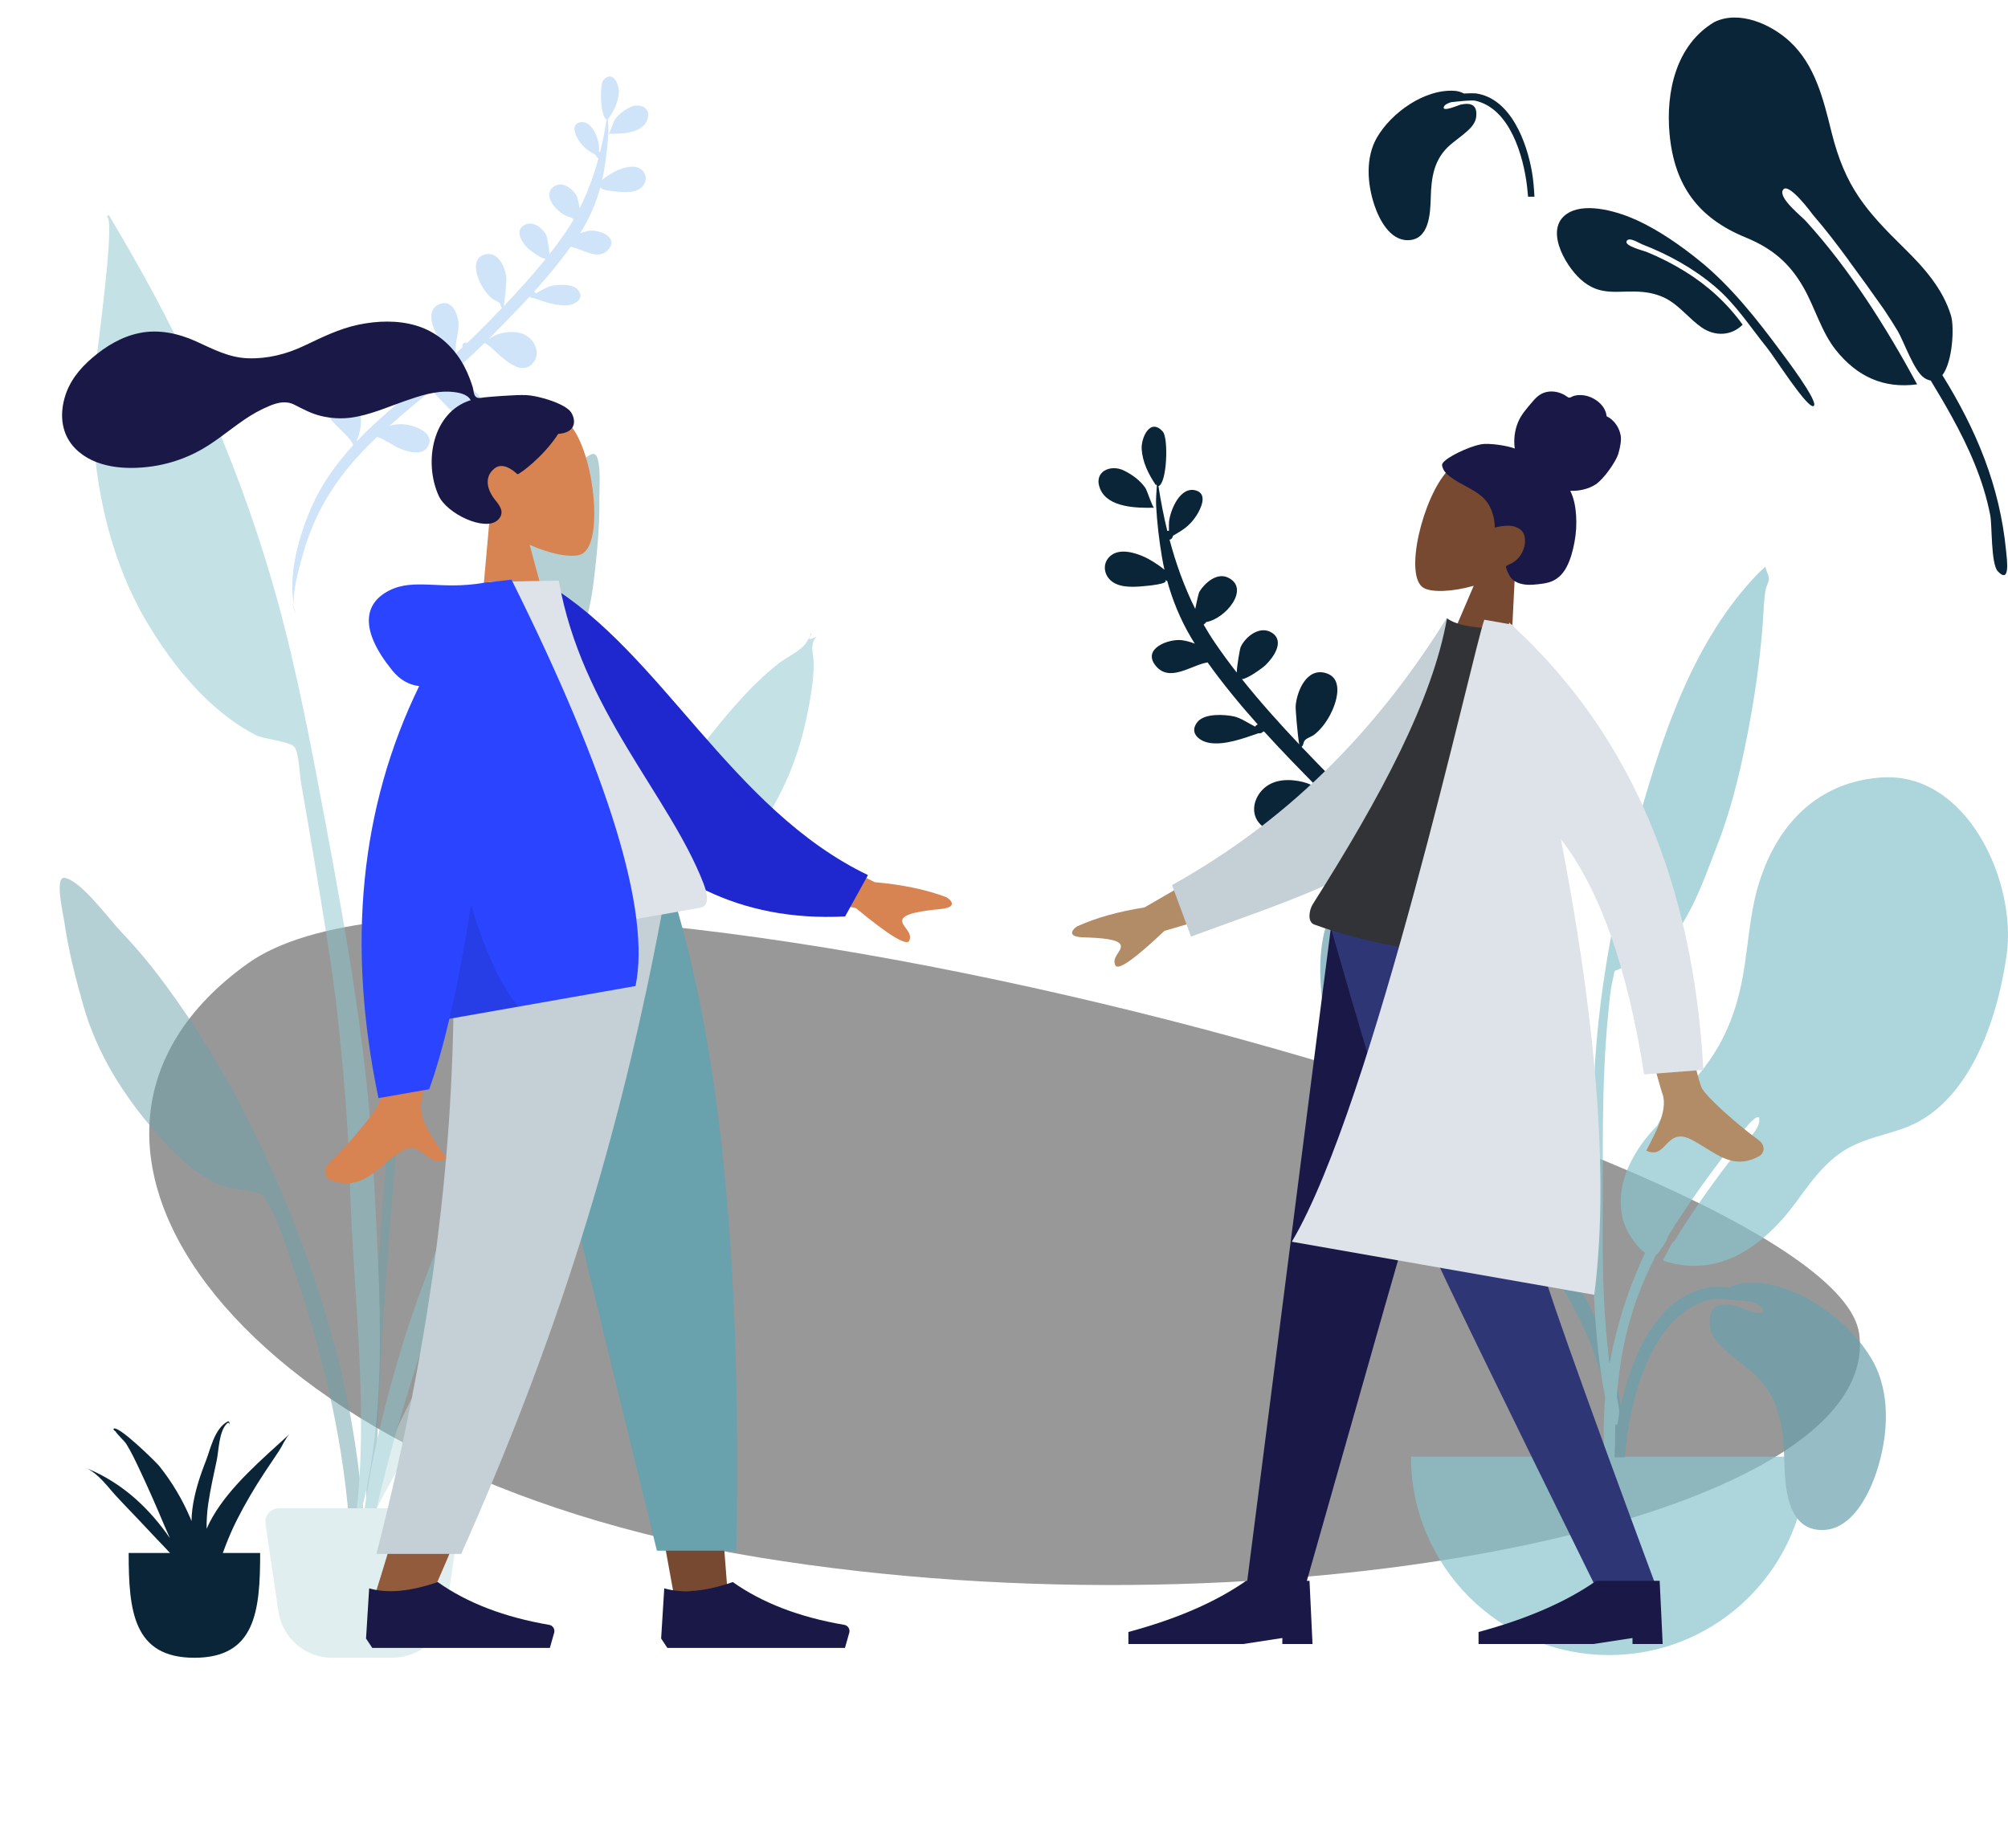 <svg width="402" height="370" viewBox="0 0 402 370" fill="none" xmlns="http://www.w3.org/2000/svg">
<g clip-path="url(#clip0_389_3247)">
<g opacity="0.505">
<path fill-rule="evenodd" clip-rule="evenodd" d="M372.209 267.051C377.201 304.453 256.131 328.85 151.923 311.824C47.715 294.798 -0.09 228.311 49.636 192.884C99.362 157.457 367.216 229.648 372.209 267.051Z" fill="#333333"/>
</g>
<path fill-rule="evenodd" clip-rule="evenodd" d="M225.012 94.21C222.341 92.883 218.781 94.421 220.266 97.928C221.857 101.682 227.739 101.729 231.06 101.654C230.728 101.637 229.657 98.194 229.291 97.674C228.21 96.139 226.653 95.026 225.012 94.21ZM255.78 161.526C256.454 162.103 255.835 161.58 255.78 161.526V161.526ZM222.439 111.192C220.877 112.388 220.802 114.501 222.079 115.931C223.599 117.633 226.374 117.571 228.446 117.405C229.383 117.33 234.388 116.929 233.201 116.109C233.293 116.143 233.483 116.227 233.687 116.341C233.797 116.742 233.912 117.143 234.032 117.541C234.003 117.558 233.978 117.577 233.946 117.594C233.98 117.579 234.004 117.563 234.034 117.548C235.238 121.53 236.951 125.322 239.194 128.87C238.354 128.539 237.485 128.288 236.604 128.177C233.993 127.846 228.501 129.878 231.421 133.36C234.221 136.697 238.581 133.116 241.758 132.623C244.841 136.932 248.239 141.061 251.801 145.053C251.583 145.121 251.391 145.264 251.282 145.486C249.853 144.76 248.364 143.721 247.041 143.44C245.133 143.035 241.22 142.789 239.778 144.5C238.004 146.603 239.906 148.312 242.002 148.715C245.04 149.3 249.018 147.813 251.943 146.809C252.277 146.868 252.642 146.77 252.86 146.502C252.925 146.481 252.99 146.46 253.052 146.439C256.659 150.411 260.404 154.252 264.126 158.009C264.086 158.007 264.047 158.005 264.005 158.002C263.035 157.365 261.993 156.841 260.864 156.567C258.253 155.93 255.181 155.927 253.061 157.819C250.951 159.703 250.203 162.999 252.387 165.115C256.758 169.35 263.198 159.693 265.403 159.29C269.185 163.068 273.185 166.597 277.247 170.055C276.786 169.915 276.313 169.811 275.824 169.765C271.84 169.383 262.49 174.274 267.379 179.087C271.639 183.281 276.57 175.209 280.003 172.386C283.831 175.609 287.68 178.81 291.421 182.136C289.38 181.594 287.409 181.514 285.222 182.176C282.958 182.862 279.307 184.573 280.737 187.634C282.192 190.746 286.578 189.33 288.862 188.342C290.107 187.803 292.605 185.984 294.798 185.218C300.767 190.862 305.938 197.08 309.852 204.404C312.296 208.977 314.15 213.862 315.456 218.884C316.289 222.089 317.93 227.472 317.602 231.643C319.168 223.293 316.336 213.265 313.285 205.801C310.479 198.938 306.28 192.913 301.363 187.49C302.597 183.772 312.984 178.41 306.774 174.956C303.477 173.129 300.099 176.16 299.379 179.369C298.883 181.575 299.638 184.346 300.438 186.487C298.891 184.834 297.283 183.234 295.626 181.687C293.335 179.549 290.99 177.473 288.623 175.423C292.524 171.752 296.216 161.257 290.985 159.541C283.261 157.013 286.98 171.329 287.519 174.012C287.672 174.021 287.791 173.974 287.879 173.875C287.836 174.121 287.785 174.384 287.724 174.649C283.193 170.746 278.594 166.92 274.147 162.924C274.547 162.627 275.184 161.494 275.685 160.891C276.815 159.531 277.896 158.11 278.686 156.519C279.934 154.005 281.137 149.995 277.829 148.516C274.232 146.905 272.522 151.441 272.497 154.146C272.48 156.018 272.989 157.795 273.254 159.629C273.337 160.201 273.018 162.78 273.796 161.671C273.759 162.08 273.754 162.376 273.772 162.586C272.973 161.865 272.181 161.136 271.394 160.402C271.43 160.309 271.457 160.208 271.464 160.091C271.506 159.285 270.695 158.974 270.127 159.21C269.088 158.221 268.06 157.22 267.049 156.199C264.908 154.036 262.736 151.811 260.579 149.538C261.047 149.136 260.861 148.578 261.298 148.15C261.735 147.724 262.596 147.488 263.11 147.092C264.402 146.095 265.474 144.642 266.249 143.212C267.529 140.849 269.183 135.893 265.444 134.767C261.591 133.605 259.635 138.376 259.387 141.358C259.339 141.936 259.771 147.143 260.102 149.033C256.11 144.81 252.184 140.428 248.627 135.971C249.706 135.961 252.763 133.747 253.381 133.144C254.89 131.671 257.287 128.416 254.643 126.693C252.292 125.166 249.394 127.378 248.388 129.529C248.223 129.883 247.64 133.179 247.595 134.657C246.123 132.767 244.719 130.865 243.412 128.958C242.541 127.69 241.726 126.388 240.965 125.058C241.148 124.954 241.32 124.773 241.483 124.547C245.405 123.88 250.404 117.752 245.798 115.62C243.605 114.607 241.227 116.699 240.153 118.413C239.933 118.763 239.576 120.525 239.286 121.915C237.094 117.511 235.42 112.848 234.145 108.068C234.486 107.983 234.775 107.722 234.813 107.272C236.717 106.185 238.22 105.28 239.549 103.19C240.375 101.891 241.862 98.925 239.436 98.204C236.279 97.266 234.296 102.096 234.038 104.475C234.008 104.751 234.009 105.554 234.019 106.29C233.909 106.275 233.799 106.277 233.69 106.296C232.965 103.336 232.386 100.338 231.926 97.334C233.649 96.779 233.947 87.715 232.8 86.424C230.235 83.534 228.426 87.709 228.563 89.915C228.725 92.516 229.902 94.883 231.303 96.983C231.453 97.206 231.411 97.195 231.45 96.885C231.471 97.038 231.522 97.151 231.598 97.233C231.526 98.602 231.385 100.004 231.452 101.216C231.647 104.686 232.05 108.176 232.636 111.602C232.779 112.435 232.942 113.261 233.125 114.08C231.74 112.898 229.873 111.848 229.142 111.52C227.245 110.669 224.323 109.75 222.439 111.192ZM317.824 231.655C317.736 232.865 317.518 233.973 317.111 234.887C317.416 233.847 317.651 232.765 317.824 231.655Z" fill="#0B2538"/>
<path opacity="0.2" fill-rule="evenodd" clip-rule="evenodd" d="M126.15 21.463C128.057 20.516 130.6 21.614 129.539 24.119C128.403 26.801 124.202 26.834 121.829 26.781C122.067 26.768 122.832 24.309 123.093 23.937C123.865 22.841 124.977 22.047 126.15 21.463ZM104.187 70.329C104.132 70.383 103.513 70.906 104.187 70.329ZM128.367 33.915C129.507 34.779 129.561 36.307 128.628 37.341C127.518 38.573 125.491 38.529 123.979 38.41C123.294 38.356 119.641 38.068 120.507 37.474C120.44 37.499 120.301 37.56 120.152 37.642C120.072 37.932 119.988 38.222 119.9 38.51C119.921 38.523 119.94 38.536 119.963 38.548C119.938 38.538 119.92 38.526 119.898 38.515C119.018 41.395 117.766 44.138 116.127 46.704C116.74 46.464 117.375 46.282 118.018 46.202C119.925 45.961 123.934 47.429 121.801 49.947C119.755 52.362 116.573 49.774 114.253 49.418C112.001 52.535 109.518 55.523 106.916 58.41C107.075 58.46 107.215 58.563 107.295 58.723C108.339 58.198 109.426 57.446 110.392 57.242C111.785 56.949 114.642 56.769 115.695 58.006C116.989 59.526 115.6 60.763 114.07 61.055C111.851 61.479 108.947 60.405 106.812 59.68C106.568 59.723 106.301 59.652 106.142 59.459C106.095 59.443 106.048 59.428 106.002 59.413C103.367 62.287 100.631 65.066 97.912 67.784C97.941 67.782 97.97 67.78 98 67.779C98.71 67.317 99.47 66.938 100.294 66.74C102.201 66.278 104.444 66.274 105.991 67.642C107.532 69.004 108.076 71.387 106.481 72.917C103.288 75.982 98.589 69.001 96.98 68.71C94.216 71.443 91.295 73.997 88.328 76.499C88.665 76.397 89.01 76.322 89.367 76.288C92.276 76.011 99.101 79.544 95.53 83.026C92.418 86.06 88.82 80.225 86.315 78.185C83.518 80.517 80.707 82.834 77.975 85.24C79.464 84.847 80.904 84.788 82.501 85.266C84.153 85.761 86.819 86.998 85.773 89.211C84.709 91.462 81.508 90.44 79.841 89.726C78.931 89.337 77.108 88.022 75.507 87.469C71.147 91.553 67.369 96.051 64.509 101.348C62.723 104.656 61.367 108.189 60.412 111.821C59.803 114.139 58.602 118.032 58.84 121.048C57.7 115.011 59.771 107.758 62.002 102.36C64.053 97.396 67.121 93.038 70.714 89.115C69.814 86.427 62.231 82.553 66.767 80.053C69.175 78.731 71.64 80.921 72.165 83.242C72.526 84.837 71.974 86.841 71.389 88.389C72.519 87.193 73.694 86.036 74.904 84.916C76.577 83.37 78.29 81.868 80.02 80.385C77.173 77.731 74.481 70.144 78.301 68.901C83.942 67.07 81.221 77.423 80.826 79.364C80.715 79.37 80.627 79.337 80.563 79.265C80.595 79.443 80.632 79.633 80.676 79.824C83.986 77.001 87.345 74.232 90.594 71.341C90.302 71.127 89.837 70.308 89.472 69.871C88.647 68.889 87.858 67.862 87.282 66.712C86.372 64.894 85.495 61.995 87.911 60.924C90.538 59.758 91.784 63.037 91.802 64.993C91.814 66.347 91.441 67.632 91.247 68.959C91.186 69.372 91.418 71.237 90.851 70.435C90.877 70.731 90.881 70.945 90.868 71.097C91.451 70.575 92.03 70.048 92.605 69.517C92.578 69.45 92.558 69.377 92.554 69.292C92.524 68.709 93.115 68.484 93.53 68.654C94.289 67.939 95.04 67.215 95.778 66.476C97.343 64.911 98.93 63.301 100.506 61.657C100.164 61.366 100.3 60.963 99.981 60.654C99.662 60.346 99.033 60.175 98.658 59.889C97.715 59.168 96.933 58.118 96.368 57.084C95.434 55.377 94.228 51.794 96.958 50.978C99.772 50.136 101.199 53.585 101.378 55.742C101.413 56.159 101.096 59.924 100.854 61.292C103.77 58.236 106.638 55.067 109.237 51.842C108.449 51.835 106.218 50.236 105.767 49.799C104.666 48.735 102.917 46.382 104.848 45.136C106.565 44.03 108.68 45.629 109.413 47.184C109.534 47.44 109.958 49.823 109.991 50.892C111.066 49.524 112.093 48.149 113.047 46.769C113.684 45.852 114.279 44.91 114.836 43.948C114.702 43.873 114.576 43.742 114.457 43.579C111.594 43.098 107.946 38.669 111.31 37.126C112.911 36.392 114.647 37.904 115.431 39.143C115.591 39.396 115.851 40.67 116.062 41.675C117.664 38.49 118.889 35.117 119.821 31.66C119.572 31.599 119.361 31.41 119.333 31.085C117.944 30.3 116.846 29.646 115.877 28.135C115.275 27.196 114.19 25.052 115.962 24.53C118.267 23.851 119.713 27.342 119.901 29.062C119.923 29.262 119.922 29.843 119.914 30.375C119.994 30.364 120.075 30.365 120.154 30.379C120.684 28.238 121.108 26.07 121.445 23.898C120.187 23.497 119.973 16.943 120.811 16.009C122.685 13.919 124.004 16.936 123.903 18.532C123.784 20.413 122.924 22.125 121.9 23.644C121.79 23.805 121.822 23.797 121.793 23.573C121.778 23.683 121.74 23.765 121.685 23.825C121.737 24.815 121.839 25.828 121.79 26.704C121.647 29.214 121.351 31.738 120.922 34.215C120.817 34.817 120.698 35.415 120.564 36.007C121.575 35.152 122.939 34.392 123.473 34.155C124.858 33.538 126.992 32.873 128.367 33.915ZM58.614 120.81C58.681 121.616 58.879 122.352 59.27 122.955C58.983 122.266 58.768 121.548 58.614 120.81Z" fill="#147BE5"/>
<g opacity="0.7">
<path fill-rule="evenodd" clip-rule="evenodd" d="M276.957 176.169C284.374 175.784 293.546 180.12 294.337 188.194C294.912 194.061 294.734 199.912 295.624 205.77C296.335 210.452 297.839 214.946 299.891 219.211C301.864 223.312 305.956 226.803 307.021 231.184C307.699 233.976 307.319 237.903 306.384 240.633C305.246 243.954 305.851 243.691 308.118 246.477C312.56 251.936 316.56 257.534 319.389 264.055C323.463 273.446 326.135 284.424 324.623 294.704C324.43 296.009 324.202 300.694 322.407 301.022C320.403 301.388 321.34 298.708 321.447 297.843C322.129 292.321 322.735 287.494 321.912 281.885C318.738 260.245 303.239 245.987 293.147 227.621C292.592 226.674 291.421 224.419 290.606 222.931C289.321 220.582 288.028 216.112 286.288 214.37C283.01 211.089 286.023 217.685 286.662 218.945C287.47 220.538 288.358 222.231 289.186 223.627C292.972 230.097 297.198 237.16 301.109 243.83C284.196 247.69 272.285 227.324 267.746 213.935C264.007 202.904 259.532 177.113 276.957 176.169Z" fill="#69A1AC"/>
<path fill-rule="evenodd" clip-rule="evenodd" d="M376.362 155.684C363.964 156.669 356.004 164.863 352.299 176.324C350.302 182.501 350.073 188.846 348.963 195.193C347.294 204.743 343.702 211.98 336.683 218.784C334.508 220.891 332.906 223.054 331.767 225.369C329.506 227.68 327.538 230.295 326.092 233.492C324.245 237.575 323.722 242.474 325.855 246.545C326.428 247.639 327.859 249.836 329.341 250.834C323.791 262.674 320.739 275.641 321.083 288.592C321.291 296.41 321.672 304.231 322.116 312.039C322.236 314.136 322.918 317.598 323.942 314.082C324.879 310.865 323.704 305.817 323.595 302.457C323.066 286.089 322.614 271.207 329.34 255.915C330.046 254.313 330.794 252.723 331.573 251.146C331.618 251.119 331.661 251.087 331.704 251.056C331.733 251.079 331.76 251.103 331.79 251.126C331.84 251.037 331.908 250.931 331.987 250.813C332.211 250.582 332.406 250.29 332.591 249.965C333.188 249.137 333.863 248.164 333.867 247.631C333.867 247.627 333.865 247.62 333.865 247.616C338.029 240.808 342.799 234.374 347.671 228.067C347.634 228.112 352.955 220.856 352.132 224.869C351.736 226.803 347.822 230.486 346.241 232.534C342.744 237.091 338.638 242.866 335.226 248.449C334.766 248.714 334.118 250.011 333.649 250.978C333.389 251.468 333.148 251.961 332.91 252.392C345.001 256.393 354.406 248.333 360.82 238.959C360.828 238.948 360.835 238.936 360.842 238.925C362.794 236.335 364.793 233.763 367.29 231.716C371.457 228.299 375.92 227.696 380.833 226.014C394.232 221.429 399.928 204.037 401.737 191.132C403.779 176.573 393.794 154.248 376.362 155.684Z" fill="#89C5CC"/>
<path fill-rule="evenodd" clip-rule="evenodd" d="M351.871 114.912C339.146 128.177 332.999 146.576 328.131 163.873C322.694 183.191 319.103 202.808 318.965 222.894C318.875 236.09 318.516 249.368 319.285 262.549C319.558 267.231 320.024 271.92 320.765 276.551C320.826 276.931 322.483 287.271 324.069 284.862C324.971 283.492 322.37 274.136 322.173 272.577C321.068 263.8 320.811 254.959 320.865 246.118C320.954 231.563 320.525 217.082 321.998 202.58C322.218 200.415 322.391 198.141 322.905 196.023C323.45 193.771 322.756 194.754 324.532 193.862C326.257 192.996 328.389 193.119 330.18 192.032C337.281 187.719 340.914 176.64 343.742 169.37C346.976 161.058 348.941 152.193 350.511 143.445C351.663 137.017 352.488 130.629 352.954 124.119C353.101 122.067 353.11 119.921 353.512 117.904C353.621 117.36 354.165 116.397 354.145 115.915C354.103 114.895 353.489 114.295 353.438 113.438C352.906 113.918 352.383 114.41 351.871 114.912Z" fill="#89C5CC"/>
<path fill-rule="evenodd" clip-rule="evenodd" d="M282.487 291.647C282.487 313.584 300.241 331.368 322.143 331.368C344.045 331.368 361.8 313.584 361.8 291.647" fill="#89C5CC"/>
<path fill-rule="evenodd" clip-rule="evenodd" d="M325.325 291.774H323.23C323.375 289.14 323.567 286.512 324.007 283.908C325.688 273.949 330.944 259.322 342.472 257.705C342.897 257.645 344.461 257.635 346.356 257.746C347.254 257.244 348.26 256.94 349.32 256.87C359.135 256.145 370.096 264.076 374.83 272.329C378.647 278.983 378.004 287.721 375.647 294.791C374.068 299.524 370.623 306.272 364.877 306.338C357.689 306.42 357.343 297.522 357.204 292.32C357.019 285.404 356.146 279.379 350.706 274.665C349.437 273.567 348.051 272.6 346.771 271.517C344.765 269.822 342.548 268.087 342.29 265.283C341.933 261.414 344.114 260.717 347.443 261.436C348.01 261.559 353.727 264.128 352.88 262.097C352.622 261.477 351.678 260.985 350.487 260.617C347.404 260.281 343.728 259.891 342.671 260.124C331.265 262.63 326.825 278.455 325.645 288.509C325.518 289.594 325.415 290.683 325.325 291.774V291.774Z" fill="#69A1AC"/>
</g>
<g opacity="0.5">
<path fill-rule="evenodd" clip-rule="evenodd" d="M108.77 103.624C111.053 100.364 115.289 92.084 118.502 90.919C120.572 90.168 119.968 97.93 119.994 99.41C120.093 105.137 119.537 110.826 118.85 116.505C117.611 126.745 113.562 135.865 108.009 144.58C105.151 149.065 101.799 153.604 97.157 156.402C95.02 157.691 92.448 157.907 90.338 159.017C87.88 160.31 89.219 159.265 88.111 161.83C86.573 165.392 86.081 169.987 85.369 173.787C82.101 191.233 74.19 283.455 75.561 301.201C75.683 302.774 73.493 303.15 73.384 301.23C72.803 291.048 77.831 220.543 80.367 197.486C82.904 174.428 85.47 154.059 88.044 146.081C91.166 136.404 96.805 124.765 101.5 115.74C103.68 111.547 106.057 107.499 108.77 103.624Z" fill="#69A1AC"/>
<path fill-rule="evenodd" clip-rule="evenodd" d="M125.714 216.71C131.655 212.342 138.085 220.586 132.709 224.955C129.737 227.37 126.631 226.511 124.882 224.498C123.746 225.884 122.684 227.334 121.663 228.558C118.552 232.288 115.611 236.108 112.801 240.017C106.964 248.137 101.961 256.715 96.73 265.137C91.568 273.449 86.447 281.803 81.769 290.325C77.805 297.546 72.522 306.04 71.165 313.956C73.224 297.168 81.037 281.032 90.34 266.232C99.568 251.553 110.158 235.523 124.447 223.939C122.993 221.797 122.952 218.74 125.714 216.71Z" fill="#C1DEE2"/>
<path fill-rule="evenodd" clip-rule="evenodd" d="M12.991 175.767C16.315 176.418 21.747 183.95 24.487 186.82C27.743 190.23 30.698 193.865 33.483 197.673C39.478 205.871 44.84 214.587 49.399 223.676C56.832 238.493 62.787 253.703 67.109 269.838C69.754 279.714 71.467 289.951 72.482 300.116C72.674 302.033 74.68 316.814 71.789 317.212C69.188 317.571 69.991 305.989 69.866 304.414C68.448 286.64 64.199 269.346 58.289 252.594C57.002 248.944 55.806 244.474 53.748 241.19C52.265 238.825 53.737 239.65 51.132 238.754C48.895 237.985 46.346 238.173 44.055 237.232C39.078 235.188 35.094 231.219 31.601 227.228C24.813 219.471 19.434 211.078 16.63 201.139C15.075 195.627 13.645 190.084 12.852 184.402C12.647 182.934 10.85 175.347 12.991 175.767Z" fill="#69A1AC"/>
<path fill-rule="evenodd" clip-rule="evenodd" d="M26.109 50.448C38.631 72.199 48.921 96.092 55.565 120.291C59.59 134.954 62.406 149.999 65.203 164.936C69.534 188.065 73.63 211.191 74.795 234.73C75.968 258.405 78.286 285.712 70.546 308.515C74.412 285.363 70.731 260.721 70.08 237.426C69.768 226.305 68.866 215.293 67.682 204.237C66.533 193.513 64.656 182.839 62.908 172.199C62.057 167.017 61.163 161.843 60.252 156.671C59.98 155.128 59.865 150.55 58.888 149.496C57.905 148.435 52.887 148.003 51.312 147.224C48.139 145.656 45.156 143.429 42.515 141.076C37.452 136.565 33.048 130.67 29.572 124.86C21.529 111.416 18.314 95.008 18.476 79.438C18.507 76.415 23.361 43.861 21.412 43.413C21.529 43.275 21.64 43.133 21.745 42.985C23.221 45.46 24.669 47.952 26.109 50.448Z" fill="#89C5CC"/>
<path fill-rule="evenodd" clip-rule="evenodd" d="M161.26 128.895C161.453 128.615 162.71 126.674 162.077 126.798C163.366 126.546 160.304 128.939 163.516 127.471C161.991 128.913 162.871 130.788 162.892 132.73C162.925 135.882 162.398 139.009 161.805 142.094C160.869 146.971 159.473 151.713 157.447 156.248C153.032 166.133 145.536 175.649 136.636 181.829C132.242 184.88 127.936 185.919 122.925 187.323C119.76 188.211 119.509 189.851 117.829 192.927C114.331 199.335 110.895 205.719 107.811 212.343C104.127 220.252 100.551 228.17 97.179 236.219C85.816 263.33 76.568 291.417 71.711 320.485C71.592 303.356 75.548 285.714 80.539 269.386C84.174 257.49 88.906 246.023 93.954 234.672C95.177 231.922 97.031 228.385 97.55 225.349C97.914 223.222 96.802 221.176 96.293 218.935C94.308 210.209 94.45 200.433 96.193 191.66C98.115 181.986 103.672 177.496 113.073 176.126C116.512 175.625 120.882 175.808 124.034 174.34C127.469 172.741 128.886 167.485 130.839 164.111C136.086 155.048 142.319 146.356 149.476 138.72C151.458 136.605 153.589 134.655 155.85 132.846C157.276 131.706 160.288 130.3 161.26 128.895Z" fill="#89C5CC"/>
<path fill-rule="evenodd" clip-rule="evenodd" d="M55.841 301.985H89.205C90.705 301.985 91.921 303.203 91.921 304.706C91.921 304.839 91.912 304.971 91.892 305.103L89.314 322.617C88.528 327.956 83.953 331.912 78.565 331.912H66.481C61.093 331.912 56.519 327.956 55.732 322.617L53.154 305.103C52.935 303.616 53.96 302.234 55.444 302.014C55.576 301.995 55.708 301.985 55.841 301.985Z" fill="#C1DEE2"/>
</g>
<path fill-rule="evenodd" clip-rule="evenodd" d="M25.759 310.939C25.759 322.522 26.672 331.912 38.921 331.912C51.17 331.912 52.083 322.522 52.083 310.939" fill="#0B2538"/>
<path fill-rule="evenodd" clip-rule="evenodd" d="M42.565 303.712C42.116 304.49 41.716 305.283 41.362 306.088C41.349 304.43 41.441 302.76 41.691 301.067C42.118 298.167 42.771 295.283 43.384 292.402C43.825 290.333 43.797 286.615 45.469 284.966C45.928 284.609 46.038 285.308 46.038 285.612C46.044 285.676 46.037 284.373 45.592 284.6C42.946 285.969 42.089 290.273 41.241 292.427C40.005 295.573 38.954 298.788 38.521 302.06C38.411 302.887 38.352 303.713 38.338 304.538C38.248 304.318 38.164 304.095 38.07 303.875C36.543 300.288 34.482 296.787 31.912 293.559C31.279 292.765 23.324 284.927 22.701 286.127C22.762 286.301 22.891 286.445 23.087 286.56C23.099 286.573 23.099 286.566 23.092 286.547C23.56 287.303 24.888 288.47 25.302 289.133C26.343 290.799 27.152 292.568 27.975 294.304C29.713 297.971 31.325 301.674 32.887 305.386C33.251 306.251 33.63 307.11 34.017 307.967C30.029 302.205 24.708 296.974 17.384 293.98C19.885 295.254 21.526 297.653 23.215 299.489C25.253 301.704 27.398 303.859 29.44 306.072C31.848 308.681 34.681 311.43 36.997 314.318C39.24 319.036 41.42 323.758 42.766 328.717C42.215 327.004 42.723 324.636 42.628 322.838C42.553 321.407 42.386 319.987 42.158 318.57C42.441 319.209 42.684 319.849 42.795 320.444C42.694 319.446 42.578 318.455 42.453 317.468C42.773 316.545 43.088 315.683 43.3 314.973C44.389 311.333 45.686 307.754 47.452 304.267C49.086 301.04 50.96 297.855 53.003 294.767C53.956 293.328 54.921 291.893 55.881 290.457C56.509 289.516 57.107 288.01 57.982 287.109C52.328 292.286 46.152 297.5 42.565 303.712Z" fill="#0B2538"/>
<path fill-rule="evenodd" clip-rule="evenodd" d="M390.598 63.23C388.978 57.816 385.172 53.578 381.222 49.695C373.533 42.135 369.397 37.461 366.656 26.403C365.045 19.9 363.404 13.008 358.292 8.29C354.57 4.854 348.164 1.967 343.186 4.428C335.528 9.006 333.472 18.401 334.244 26.814C335.201 37.241 340.064 43.67 349.406 47.511C354.67 49.674 358.169 52.528 361.026 57.501C363.312 61.478 364.645 66.458 367.517 70.063C371.811 75.452 377.184 77.847 383.808 76.952C377.604 65.519 370.356 53.979 361.613 44.354C360.795 43.386 355.968 39.682 356.941 38.032C358.014 36.217 362.969 43.038 362.934 42.997C365.474 45.918 367.825 49.022 370.134 52.156C370.128 52.159 370.121 52.161 370.115 52.164C372.492 55.38 374.85 58.643 377.163 61.947C378.099 63.345 379.009 64.76 379.881 66.211C381.16 68.34 383.19 74.383 385.283 75.692C385.731 75.972 386.145 76.129 386.532 76.193C387.96 78.535 389.349 80.896 390.671 83.285C394.122 89.524 397.085 96.111 398.444 103.155C398.841 105.211 398.56 112.901 399.961 114.385C402.523 117.1 401.772 111.872 401.619 110.294C400.347 97.228 395.664 86.096 388.864 75.112C390.953 72.379 391.254 65.424 390.598 63.23Z" fill="#0B2538"/>
<path fill-rule="evenodd" clip-rule="evenodd" d="M305.917 39.383H307.195C307.105 37.759 306.989 36.138 306.715 34.532C305.688 28.513 302.477 19.672 295.434 18.695C295.174 18.659 294.218 18.653 293.06 18.72C292.512 18.416 291.897 18.233 291.249 18.19C285.253 17.752 278.556 22.546 275.664 27.534C273.332 31.556 273.725 36.837 275.165 41.11C276.13 43.97 278.235 48.049 281.745 48.089C286.136 48.138 286.348 42.76 286.433 39.616C286.546 35.436 287.079 31.795 290.403 28.945C291.178 28.282 292.025 27.698 292.807 27.043C294.033 26.019 295.387 24.97 295.545 23.275C295.762 20.937 294.43 20.516 292.396 20.95C292.05 21.024 288.557 22.577 289.074 21.35C289.232 20.975 289.809 20.677 290.537 20.455C292.42 20.252 294.666 20.017 295.312 20.157C302.28 21.672 304.993 31.236 305.714 37.313C305.795 38.001 305.86 38.691 305.917 39.383H305.917Z" fill="#0B2538"/>
<g clip-path="url(#clip1_389_3247)">
<path fill-rule="evenodd" clip-rule="evenodd" d="M303.359 113.468C306.887 111.062 309.735 107.721 310.586 103.353C313.036 90.769 294.936 88.855 289.879 94.188C284.821 99.522 280.964 115.441 285.031 117.72C286.652 118.628 290.655 118.529 295.037 117.283L288.198 133.247L302.191 136.978L303.359 113.468Z" fill="#784931"/>
<path fill-rule="evenodd" clip-rule="evenodd" d="M297.222 88.883C299.29 88.816 302.12 89.361 303.253 89.805C303.012 88.052 303.221 86.227 303.895 84.576C304.551 82.971 305.682 81.757 306.774 80.461C307.278 79.863 307.823 79.281 308.503 78.903C309.197 78.517 309.988 78.352 310.764 78.379C311.557 78.407 312.335 78.63 313.042 78.985C313.355 79.142 313.611 79.371 313.914 79.541C314.223 79.715 314.44 79.552 314.737 79.41C315.453 79.066 316.373 79.048 317.132 79.156C317.985 79.278 318.809 79.629 319.524 80.108C320.22 80.574 320.842 81.195 321.23 81.961C321.403 82.303 321.543 82.676 321.595 83.061C321.616 83.219 321.604 83.305 321.733 83.395C321.852 83.479 322.007 83.522 322.131 83.604C323.334 84.4 324.192 85.711 324.458 87.173C324.614 88.025 324.425 89.403 323.977 90.884C323.528 92.366 321.116 95.899 319.458 96.98C317.979 97.946 316.081 98.337 314.368 98.272C315.113 99.77 315.419 101.474 315.532 103.155C315.655 104.981 315.542 106.813 315.196 108.619C314.867 110.335 314.4 112.117 313.558 113.658C312.771 115.098 311.633 116.148 310.086 116.595C309.377 116.799 308.647 116.9 307.919 116.976C307.201 117.051 306.484 117.118 305.765 117.076C304.404 116.995 302.931 116.554 302.21 115.273C301.951 114.812 301.681 114.246 301.54 113.73C301.489 113.544 301.461 113.423 301.618 113.297C301.805 113.145 302.065 113.06 302.28 112.959C303.508 112.386 304.429 111.431 304.944 110.14C305.466 108.83 305.569 106.988 304.399 106.043C302.955 104.878 300.924 105.232 299.257 105.622C299.22 103.294 298.472 101.007 296.745 99.483C294.834 97.797 292.337 96.993 290.323 95.446C289.798 95.043 289.272 94.604 288.971 93.988C288.846 93.731 288.705 93.403 288.707 93.107C288.71 92.718 289.028 92.477 289.287 92.243C290.661 91.001 295.153 88.949 297.222 88.883Z" fill="#191847"/>
<path fill-rule="evenodd" clip-rule="evenodd" d="M299.025 185.617L277.116 261.981L261.13 318.265H249.471L266.458 185.617H299.025Z" fill="#191847"/>
<path fill-rule="evenodd" clip-rule="evenodd" d="M304.885 185.617C305.391 224.976 307.12 246.444 307.652 250.02C308.184 253.595 316.229 276.344 331.788 318.265H319.71C299.902 278.049 288.845 255.3 286.539 250.02C284.232 244.739 277.113 223.271 266.392 185.617H304.885Z" fill="#2F3676"/>
<path fill-rule="evenodd" clip-rule="evenodd" d="M332.868 329.162L332.263 316.509H319.572C313.555 320.727 305.699 324.141 296.004 326.752V329.162H318.968L326.824 327.957V329.162H332.868Z" fill="#191847"/>
<path fill-rule="evenodd" clip-rule="evenodd" d="M262.766 329.162L262.162 316.509H249.471C243.453 320.727 235.597 324.141 225.902 326.752V329.162H248.866L256.723 327.957V329.162H262.766Z" fill="#191847"/>
<path fill-rule="evenodd" clip-rule="evenodd" d="M249.782 169.705L229.14 181.677C223.794 182.526 219.268 183.805 215.562 185.513C214.659 186.172 213.504 187.578 216.949 187.675C220.393 187.772 224.012 188.028 224.361 189.235C224.711 190.442 222.497 191.61 223.285 193.272C223.811 194.379 227.088 192.083 233.117 186.382L252.922 180.553L249.782 169.705ZM332.278 177.436L321.47 177.106C328.464 203.47 332.245 217.427 332.813 218.978C334.091 222.466 330.952 227.601 329.59 230.372C333.644 232.346 333.441 225.552 338.552 228.135C343.218 230.492 346.687 234.589 352.282 231.424C352.97 231.034 353.762 229.506 352.021 228.229C347.683 225.047 341.465 219.527 340.661 217.753C339.564 215.335 336.77 201.896 332.278 177.436Z" fill="#B28B67"/>
<path fill-rule="evenodd" clip-rule="evenodd" d="M295.755 127.07L289.607 123.78C276.859 144.195 259.887 163.133 234.641 177.214L238.441 187.521C259.843 179.579 279.762 173.988 290.227 158.272C293.739 152.998 294.749 133.937 295.755 127.07Z" fill="#C5CFD6"/>
<path fill-rule="evenodd" clip-rule="evenodd" d="M307.235 192.84C288.187 191.528 273.468 188.945 263.079 185.092C261.792 184.614 261.974 182.366 262.857 180.973C276.606 159.283 286.808 140.043 289.685 123.806C291.291 124.998 294.353 125.672 298.87 125.827C307.75 144.638 309.793 164.791 307.235 192.84Z" fill="#323337"/>
<path fill-rule="evenodd" clip-rule="evenodd" d="M302.088 124.945L297.152 124.079C294.813 130.59 275.084 220.848 258.625 248.618L319.175 259.243C322.688 231.775 318.13 197.237 312.492 168.016C320.274 178.073 325.828 193.773 329.153 215.118L341.007 214.217C338.968 176.653 326.329 147.088 303.091 125.523C303.057 125.382 303.024 125.243 302.99 125.104L302.554 125.027C302.411 124.896 302.268 124.766 302.125 124.636L302.088 124.945V124.945Z" fill="#DDE3E9"/>
</g>
<path fill-rule="evenodd" clip-rule="evenodd" d="M314.197 42.506C317.884 40.542 324.116 42.438 327.727 44.102C332.195 46.162 336.442 49.139 340.25 52.212C346.524 57.273 351.869 64.083 356.614 70.504C357.185 71.277 364.301 80.632 363.08 81.292C361.87 81.945 355.346 71.6 353.758 69.633C350.369 65.434 347.521 60.929 343.352 57.389C339.036 53.723 334.029 50.961 328.768 48.923C328.093 48.661 326.085 47.319 325.642 48.297C325.208 49.254 329.041 50.189 329.679 50.449C332.315 51.525 334.877 52.832 337.301 54.327C341.844 57.129 345.748 60.687 348.876 65.007C346.628 67.262 343.331 67.403 340.666 65.556C338.362 63.959 336.465 61.526 334.147 60.119C332.551 59.15 330.77 58.641 328.918 58.464C324.035 57.998 320.473 59.605 316.383 55.876C313.176 52.954 308.9 45.333 314.197 42.506Z" fill="#0B2538"/>
<path fill-rule="evenodd" clip-rule="evenodd" d="M98.016 103.899C94.727 100.88 92.274 96.987 92.029 92.318C91.325 78.864 110.264 79.522 114.706 85.812C119.148 92.101 120.82 109.231 116.297 111.006C114.494 111.714 110.381 111.025 106.044 109.087L110.784 126.7L95.817 128.534L98.016 103.899Z" fill="#D78352"/>
<path fill-rule="evenodd" clip-rule="evenodd" d="M105.223 79.103C103.21 79.022 97.87 79.451 96.89 79.571C96.264 79.648 95.603 79.874 95.162 79.345C94.8 78.912 94.814 78.102 94.656 77.567C94.473 76.946 94.246 76.338 94.018 75.733C93.37 74.008 92.511 72.398 91.406 70.922C89.331 68.154 86.542 66.128 83.216 65.158C79.544 64.087 75.554 64.228 71.839 64.992C67.864 65.81 64.392 67.58 60.754 69.291C57.287 70.922 53.561 71.853 49.711 71.737C45.832 71.619 42.702 69.91 39.25 68.346C35.716 66.746 31.798 65.896 27.949 66.673C24.356 67.399 21.196 69.306 18.442 71.673C15.866 73.888 13.827 76.423 12.909 79.751C11.921 83.332 12.383 87.072 15.066 89.8C18.955 93.755 25.318 94.121 30.482 93.374C33.469 92.942 36.344 92.035 39.049 90.694C42.657 88.906 45.64 86.26 48.943 84.005C50.494 82.947 52.119 82.034 53.85 81.308C55.531 80.604 57.217 80.168 58.923 81.026C60.727 81.933 62.355 82.842 64.348 83.304C66.26 83.747 68.244 83.883 70.191 83.629C73.981 83.135 77.574 81.496 81.161 80.253C84.086 79.24 87.221 78.203 90.36 78.447C91.669 78.549 93.602 78.855 94.227 80.125C86.631 82.485 84.76 92.46 87.817 99.24C89.467 102.899 97.12 106.475 99.636 104.136C101.231 102.655 99.963 101.122 99.141 100.108C97.565 98.167 96.782 95.521 99.039 93.758C100.986 92.238 103.565 94.965 103.606 94.957C104.178 94.841 108.823 91.407 111.756 86.869C115.174 86.654 115.414 84.355 114.379 82.626C113.344 80.897 108.004 79.216 105.223 79.103Z" fill="#191847"/>
<path fill-rule="evenodd" clip-rule="evenodd" d="M100.935 179.871L123.957 259.131L134.785 318.64H145.654L134.805 179.871H100.935Z" fill="#784931"/>
<path fill-rule="evenodd" clip-rule="evenodd" d="M90.589 179.871C92.195 221.046 91.562 243.504 91.202 247.245C90.843 250.986 88.802 276.04 74.893 319.895H86.197C104.617 277.823 111.047 252.769 113.159 247.245C115.272 241.72 121.511 219.262 130.62 179.871H90.589Z" fill="#915B3C"/>
<path fill-rule="evenodd" clip-rule="evenodd" d="M100.441 179.871C106.429 207.145 116.786 250.68 131.513 310.477H147.409C148.583 249.101 143.588 208.705 134.939 179.871H100.441Z" fill="#69A1AC"/>
<path fill-rule="evenodd" clip-rule="evenodd" d="M90.509 179.871C92.082 221.046 88.005 261.611 75.375 311.118H92.335C110.789 269.674 124.015 229.309 133.054 179.871H90.509Z" fill="#C5CFD6"/>
<path fill-rule="evenodd" clip-rule="evenodd" d="M73.282 328.058L73.906 318.012C77.558 319.079 82.131 318.66 87.627 316.756C93.537 320.938 100.977 323.794 109.946 325.323L109.946 325.323C110.63 325.44 111.09 326.089 110.973 326.772C110.966 326.817 110.956 326.86 110.944 326.904L110.081 329.942H87.627H74.529L73.282 328.058Z" fill="#191847"/>
<path fill-rule="evenodd" clip-rule="evenodd" d="M132.359 328.058L132.983 318.012C136.635 319.079 141.209 318.66 146.705 316.756C152.614 320.938 160.054 323.794 169.023 325.323L169.023 325.323C169.707 325.44 170.168 326.089 170.051 326.772C170.043 326.817 170.033 326.86 170.021 326.904L169.159 329.942H146.705H133.607L132.359 328.058Z" fill="#191847"/>
<path fill-rule="evenodd" clip-rule="evenodd" d="M152.83 165.613L175.13 176.626C180.74 177.127 185.53 178.136 189.502 179.652C190.487 180.276 191.789 181.66 188.222 182.009C184.655 182.358 180.919 182.886 180.645 184.171C180.371 185.456 182.754 186.516 182.058 188.307C181.595 189.502 178.025 187.34 171.35 181.823L150.37 177.163L152.83 165.613ZM77.12 179.459L90.062 177.233C86.626 204.403 84.729 218.832 84.371 220.521C83.565 224.32 87.549 229.188 89.358 231.863C85.471 234.494 84.686 227.424 79.798 230.837C75.337 233.953 72.363 238.698 66.137 236.224C65.371 235.92 64.332 234.45 65.939 232.876C69.941 228.953 75.539 222.337 76.108 220.383C76.884 217.718 77.222 204.077 77.12 179.459Z" fill="#D78352"/>
<path fill-rule="evenodd" clip-rule="evenodd" d="M104.308 118.763L109.497 116.904C132.379 130.549 146.348 162.043 173.765 175.202L169.189 183.489C126.047 185.699 108.49 147.375 104.308 118.763Z" fill="#1F28CF"/>
<path fill-rule="evenodd" clip-rule="evenodd" d="M92.845 190.079C114.301 186.302 130.084 183.523 140.193 181.743C142.356 181.362 141.397 178.312 140.806 176.791C133.986 159.245 116.435 142.126 111.864 116.245L97.829 116.509C89.739 136.654 89.78 159.695 92.845 190.079Z" fill="#DDE3E9"/>
<path fill-rule="evenodd" clip-rule="evenodd" d="M83.923 137.36C81.839 137.139 80.034 136.087 78.507 134.202C71.926 126.08 72.854 120.807 77.9 118.239C82.947 115.671 88.297 118.188 96.796 116.692C97.258 116.611 97.687 116.565 98.082 116.555L102.4 116.046C122.003 155.432 130.28 182.555 127.233 197.415L89.968 203.976C88.669 209.51 87.321 214.211 85.923 218.079L75.769 219.867C69.361 189.156 72.079 161.653 83.923 137.36Z" fill="#2B44FF"/>
<path fill-rule="evenodd" clip-rule="evenodd" d="M94.311 181.209C97.214 190.803 100.375 197.58 103.794 201.54L89.964 203.975C91.48 197.52 92.929 189.931 94.311 181.209L94.311 181.209Z" fill="black" fill-opacity="0.1"/>
</g>
<defs>
<clipPath id="clip0_389_3247">
<rect width="402" height="370" fill="white"/>
</clipPath>
<clipPath id="clip1_389_3247">
<rect width="212" height="267" fill="white" transform="matrix(-1 0 0 1 392 63)"/>
</clipPath>
</defs>
</svg>
